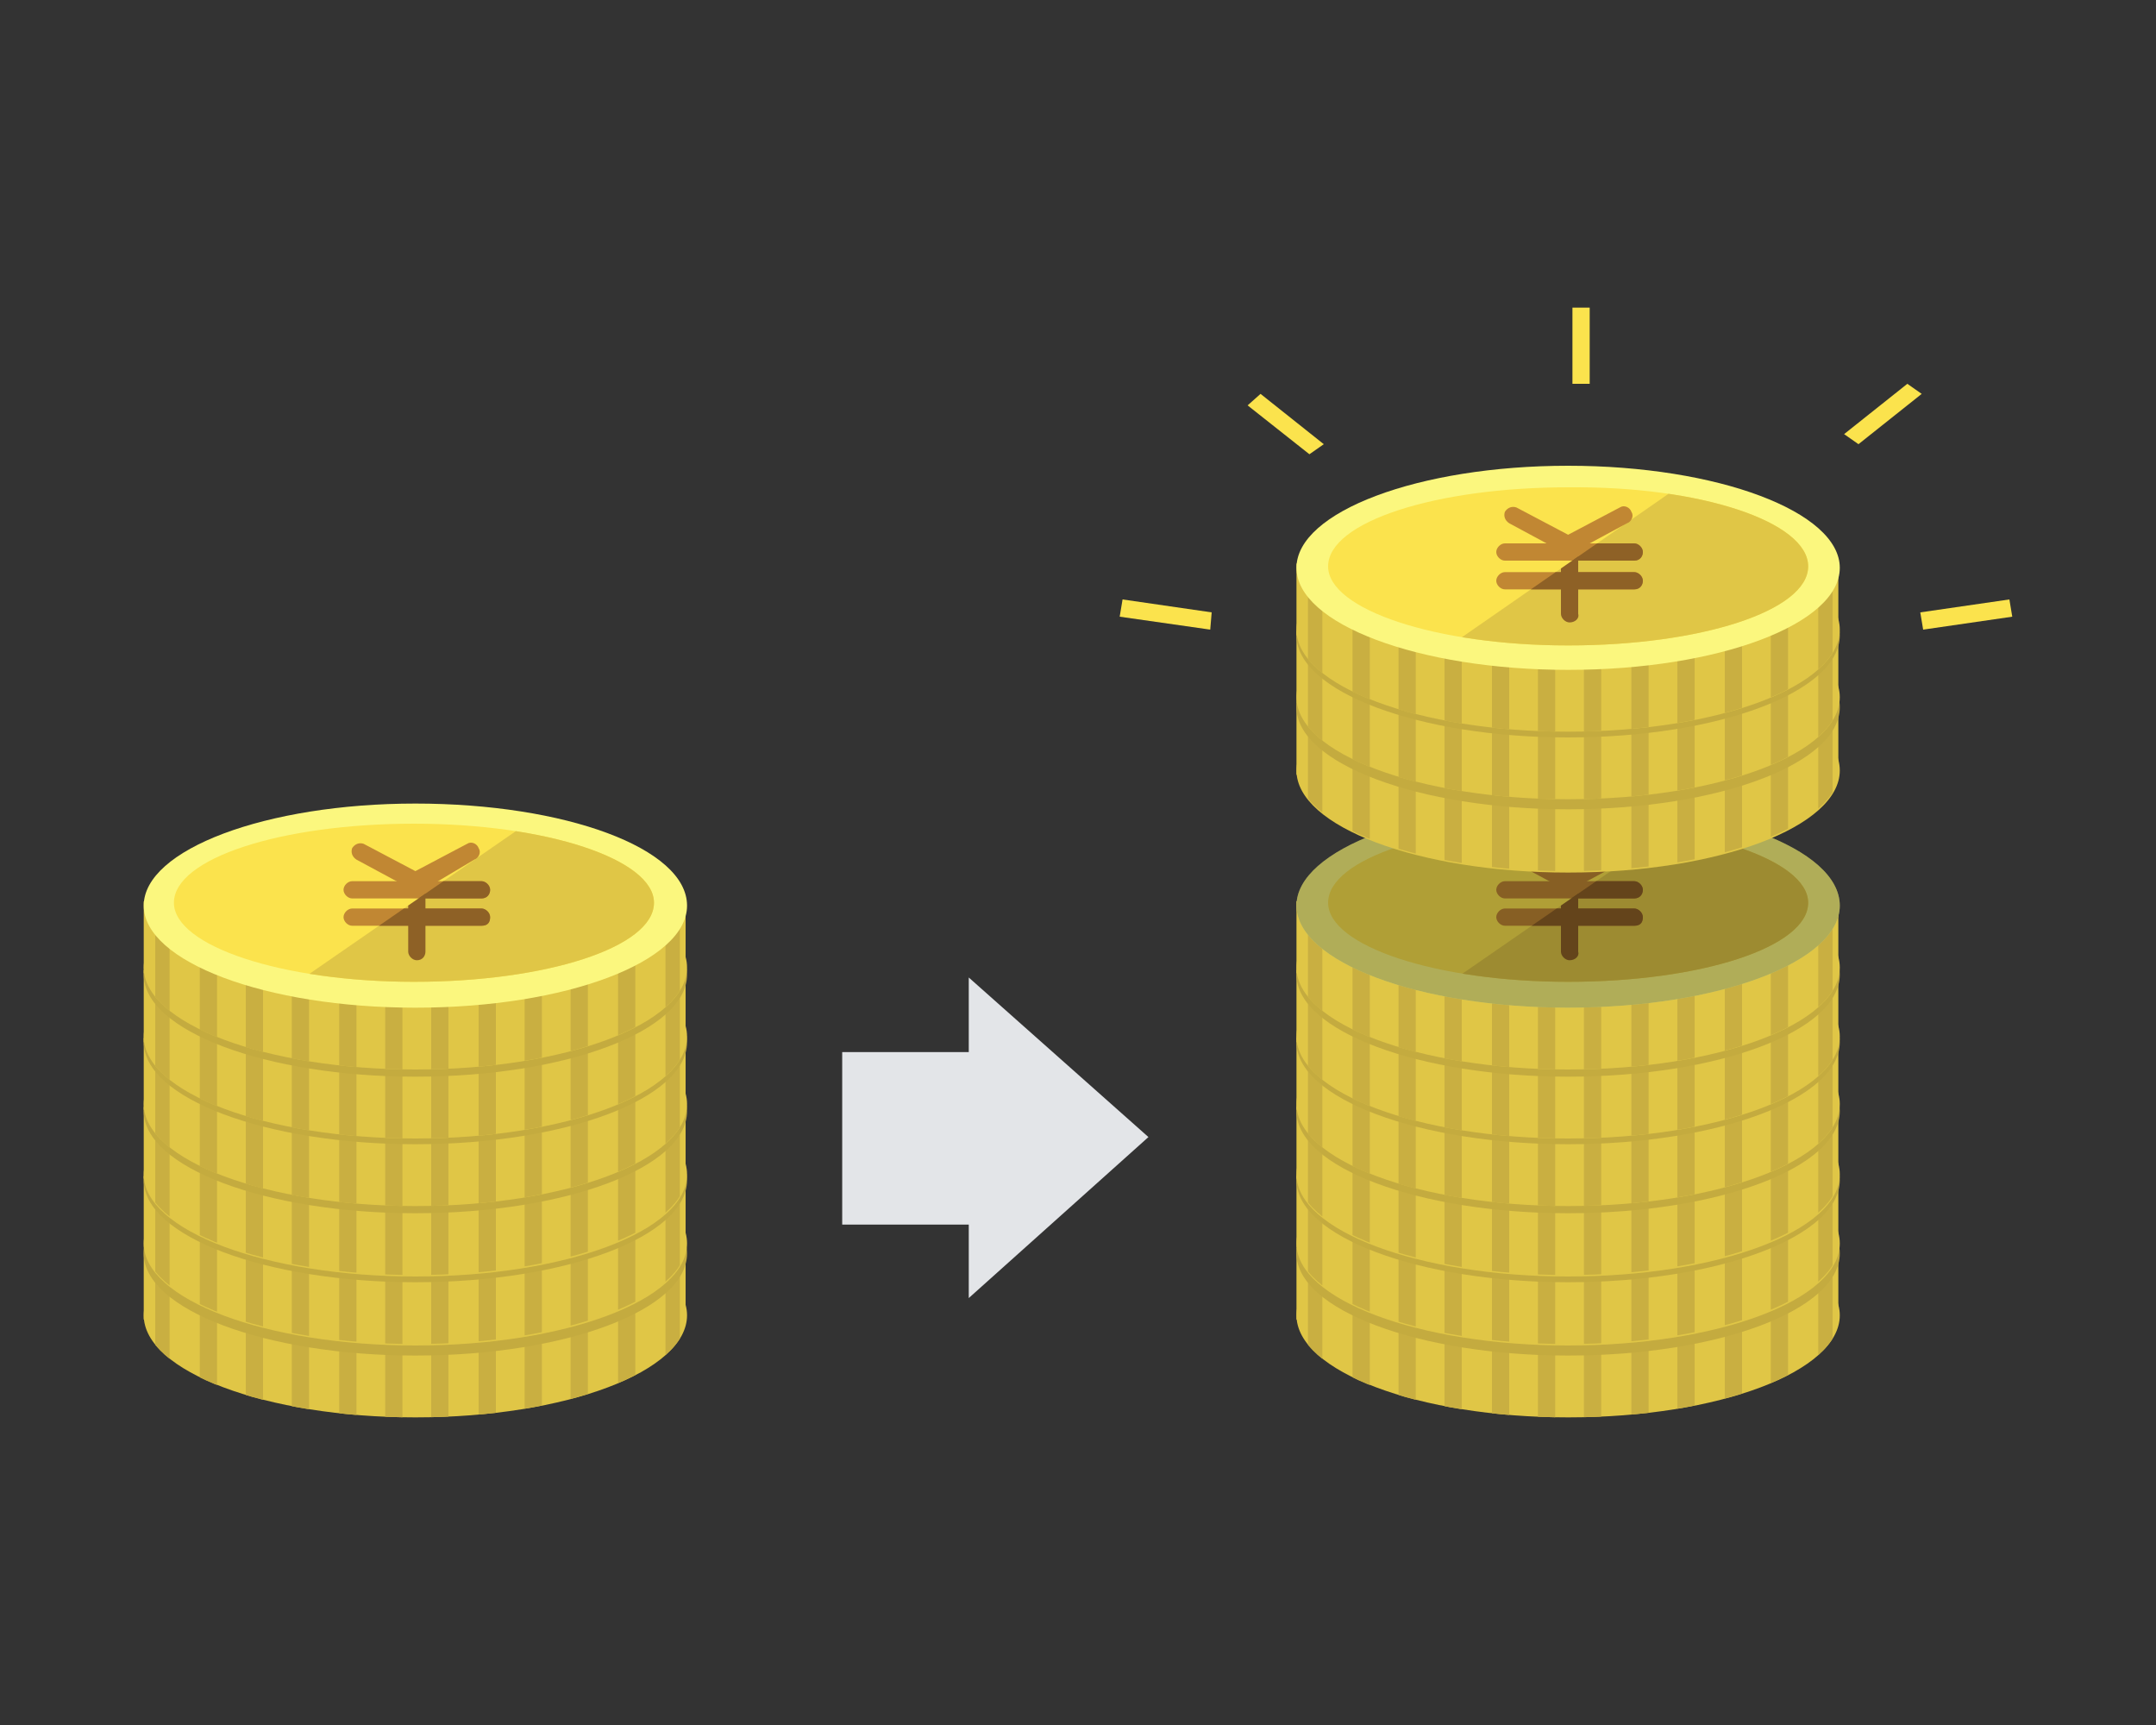 <?xml version="1.0" encoding="utf-8"?>
<!-- Generator: Adobe Illustrator 21.1.0, SVG Export Plug-In . SVG Version: 6.00 Build 0)  -->
<svg version="1.1" xmlns="http://www.w3.org/2000/svg" xmlns:xlink="http://www.w3.org/1999/xlink" x="0px" y="0px" width="150px"
	 height="120px" viewBox="0 0 150 120" style="enable-background:new 0 0 150 120;" xml:space="preserve">
<rect x="0" y="0" width="150" height="120" fill="#333333" stroke="none"/>
<style type="text/css">
	.st0{fill:#E3E5E8;}
	.st1{fill:#DADADA;}
	.st2{fill:#F4F4F4;}
	.st3{opacity:0.2;}
	.st4{clip-path:url(#SVGID_2_);}
	.st5{fill:#CACBCC;}
	.st6{fill:#7C8FA2;}
	.st7{clip-path:url(#SVGID_4_);}
	.st8{fill:#FFFFFF;}
	.st9{fill:#F85051;}
	.st10{fill:#BFBFBF;}
	.st11{fill:#FFF2D9;}
	.st12{fill:#DDF0F2;}
	.st13{fill:none;stroke:#FFFFFF;stroke-miterlimit:10;}
	.st14{fill:none;stroke:#BFBFBF;stroke-linecap:square;stroke-linejoin:round;stroke-miterlimit:10;}
	.st15{fill:none;stroke:#BFBFBF;stroke-linecap:round;stroke-linejoin:round;stroke-miterlimit:10;}
	.st16{fill:#E65D57;}
	.st17{fill:#FBF68F;}
	.st18{fill:none;}
	.st19{fill:#E0D982;}
	.st20{fill:#FBE34D;}
	.st21{fill:#E0C646;}
	.st22{fill:#C18733;}
	.st23{fill:#8E6126;}
	.st24{clip-path:url(#SVGID_6_);fill:#8E6126;}
	.st25{fill:#FBDEA8;}
	.st26{fill:#E5C99C;}
	.st27{fill:#F5F5F5;}
	.st28{fill:#EDEDED;}
	.st29{clip-path:url(#SVGID_8_);fill:#C9AF41;}
	.st30{fill:#FBF77E;}
	.st31{clip-path:url(#SVGID_10_);fill:#E0C646;}
	.st32{clip-path:url(#SVGID_12_);fill:#8E6126;}
	.st33{clip-path:url(#SVGID_14_);fill:#C9AF41;}
	.st34{fill:#C4AB3F;}
	.st35{clip-path:url(#SVGID_16_);fill:#C9AF41;}
	.st36{clip-path:url(#SVGID_18_);fill:#C9AF41;}
	.st37{clip-path:url(#SVGID_20_);fill:#C9AF41;}
	.st38{clip-path:url(#SVGID_22_);fill:#C9AF41;}
	.st39{clip-path:url(#SVGID_24_);fill:#E0C646;}
	.st40{clip-path:url(#SVGID_26_);fill:#8E6126;}
	.st41{clip-path:url(#SVGID_28_);fill:#C9AF41;}
	.st42{clip-path:url(#SVGID_30_);fill:#C9AF41;}
	.st43{clip-path:url(#SVGID_32_);fill:#C9AF41;}
	.st44{clip-path:url(#SVGID_34_);fill:#C9AF41;}
	.st45{clip-path:url(#SVGID_36_);fill:#C9AF41;}
	.st46{clip-path:url(#SVGID_38_);fill:#E0C646;}
	.st47{clip-path:url(#SVGID_40_);fill:#8E6126;}
	.st48{clip-path:url(#SVGID_42_);fill:#C9AF41;}
	.st49{clip-path:url(#SVGID_44_);fill:#C9AF41;}
	.st50{clip-path:url(#SVGID_46_);fill:#C9AF41;}
	.st51{clip-path:url(#SVGID_48_);fill:#C9AF41;}
	.st52{clip-path:url(#SVGID_50_);fill:#C9AF41;}
	.st53{clip-path:url(#SVGID_52_);fill:#E0C646;}
	.st54{clip-path:url(#SVGID_54_);fill:#8E6126;}
	.st55{fill-rule:evenodd;clip-rule:evenodd;fill:#DDF0F2;}
	.st56{fill:#4C95C8;}
	.st57{fill:#333333;}
	.st58{clip-path:url(#SVGID_56_);fill:#C9AF41;}
	.st59{clip-path:url(#SVGID_58_);fill:#C9AF41;}
	.st60{clip-path:url(#SVGID_60_);fill:#C9AF41;}
	.st61{clip-path:url(#SVGID_62_);fill:#C9AF41;}
	.st62{clip-path:url(#SVGID_64_);fill:#C9AF41;}
	.st63{clip-path:url(#SVGID_66_);fill:#C9AF41;}
	.st64{clip-path:url(#SVGID_68_);fill:#E0C646;}
	.st65{clip-path:url(#SVGID_70_);fill:#8E6126;}
	.st66{opacity:0.3;}
	.st67{clip-path:url(#SVGID_72_);fill:#C9AF41;}
	.st68{clip-path:url(#SVGID_74_);fill:#C9AF41;}
	.st69{clip-path:url(#SVGID_76_);fill:#C9AF41;}
	.st70{clip-path:url(#SVGID_78_);fill:#C9AF41;}
	.st71{clip-path:url(#SVGID_80_);fill:#C9AF41;}
	.st72{clip-path:url(#SVGID_82_);fill:#C9AF41;}
	.st73{clip-path:url(#SVGID_84_);fill:#E0C646;}
	.st74{clip-path:url(#SVGID_86_);fill:#8E6126;}
	.st75{clip-path:url(#SVGID_88_);fill:#C9AF41;}
	.st76{clip-path:url(#SVGID_90_);fill:#C9AF41;}
	.st77{clip-path:url(#SVGID_92_);fill:#C9AF41;}
	.st78{clip-path:url(#SVGID_94_);fill:#E0C646;}
	.st79{clip-path:url(#SVGID_96_);fill:#8E6126;}
	.st80{fill-rule:evenodd;clip-rule:evenodd;fill:#E3E5E8;}
	.st81{fill-rule:evenodd;clip-rule:evenodd;fill:#B3E8F4;}
	.st82{fill-rule:evenodd;clip-rule:evenodd;fill:#E8F2F9;}
	.st83{fill:#B3E8F4;}
	.st84{fill-rule:evenodd;clip-rule:evenodd;fill:#4AAECC;}
	.st85{fill-rule:evenodd;clip-rule:evenodd;fill:#3286A0;}
	.st86{fill:#F7ED37;}
	.st87{fill:#EADC32;}
	.st88{fill:#A5A5A5;}
	.st89{fill:#F48C8C;}
	.st90{fill:#DBDBDB;}
	.st91{fill:#DDDDDD;}
	.st92{fill:#B1D2DD;}
	.st93{fill-rule:evenodd;clip-rule:evenodd;fill:#B1D2DD;}
	.st94{fill:#70B8C4;}
	.st95{fill:#AFDCDD;}
	.st96{fill:#3286A0;}
	.st97{fill:#287284;}
	.st98{fill:#C9CACA;}
	.st99{fill-rule:evenodd;clip-rule:evenodd;fill:#C9CACA;}
	.st100{fill-rule:evenodd;clip-rule:evenodd;fill:#EFAA30;}
	.st101{fill-rule:evenodd;clip-rule:evenodd;fill:#FFFFFF;}
	.st102{fill:#F2F8F9;}
	.st103{fill:#4A5556;}
	.st104{fill:#393F3F;}
	.st105{fill:#C8E3FC;}
	.st106{fill:#468CB2;}
	.st107{fill:#F2DE51;}
	.st108{opacity:0.5;fill:#BC9C1D;}
	.st109{fill:#000009;}
	.st110{fill:#666666;}
	.st111{fill:#888888;}
	.st112{fill:#ADADAD;}
	.st113{fill:#E5E5E5;}
	.st114{fill:#EEEEEE;}
	.st115{fill:#0058A0;}
	.st116{fill:#2D96CD;}
	.st117{fill:#C2E4FE;}
	.st118{fill:#D2E2F0;}
	.st119{fill:#EBF4FE;}
	.st120{fill:#E3E5E9;}
	.st121{fill:#F1F2F4;}
	.st122{fill:#7890A4;}
	.st123{fill:#F7AF4A;}
	.st124{fill:#FCF87F;}
	.st125{fill:#78BF69;}
	.st126{fill:#81D2A6;}
	.st127{fill:#FFE402;}
	.st128{fill:#B6D957;}
	.st129{fill:#F7FEEA;}
	.st130{fill:#FBF8E7;}
	.st131{fill:#FF1918;}
	.st132{fill:#FEBBBB;}
	.st133{fill:#FEEEEE;}
	.st134{fill:#ECF8E5;}
	.st135{fill:#DFEBD8;}
	.st136{fill:#EFE3CC;}
	.st137{fill:#E6DAC3;}
	.st138{fill-rule:evenodd;clip-rule:evenodd;fill:#B8BFC1;}
	.st139{fill-rule:evenodd;clip-rule:evenodd;fill:#E2E2DE;}
	.st140{fill-rule:evenodd;clip-rule:evenodd;fill:#EAEAE5;}
	.st141{opacity:0.5;fill-rule:evenodd;clip-rule:evenodd;fill:#E2E2DE;}
	.st142{fill-rule:evenodd;clip-rule:evenodd;fill:#F4F4ED;}
	.st143{fill-rule:evenodd;clip-rule:evenodd;fill:#ED7962;}
	.st144{fill:#878787;}
	.st145{fill:#707070;}
	.st146{fill-rule:evenodd;clip-rule:evenodd;fill:#F2F2F2;}
	.st147{fill-rule:evenodd;clip-rule:evenodd;fill:#C0D7D8;}
	.st148{fill-rule:evenodd;clip-rule:evenodd;fill:#70B8C4;}
	
		.st149{fill-rule:evenodd;clip-rule:evenodd;fill:none;stroke:#0058A0;stroke-width:10.8;stroke-linecap:square;stroke-miterlimit:10;}
	.st150{fill-rule:evenodd;clip-rule:evenodd;fill:#0058A0;}
	.st151{fill:#E65C57;}
	.st152{fill:#AA752E;}
	.st153{fill:#F26A46;}
	.st154{fill:none;stroke:#FFFFFF;stroke-width:3;stroke-linecap:round;stroke-linejoin:round;stroke-miterlimit:10;}
	.st155{fill:#B9C3C9;}
	.st156{clip-path:url(#SVGID_98_);fill:#E0C646;}
	.st157{clip-path:url(#SVGID_98_);fill:#8E6126;}
	.st158{clip-path:url(#SVGID_102_);fill:#E0C646;}
	.st159{clip-path:url(#SVGID_102_);fill:#8E6126;}
	.st160{clip-path:url(#SVGID_106_);fill:#E0C646;}
	.st161{clip-path:url(#SVGID_106_);fill:#8E6126;}
	.st162{clip-path:url(#SVGID_110_);fill:#E0C646;}
	.st163{clip-path:url(#SVGID_110_);fill:#8E6126;}
	.st164{clip-path:url(#SVGID_114_);fill:#E0C646;}
	.st165{clip-path:url(#SVGID_114_);fill:#8E6126;}
	.st166{fill:#EADEBF;}
	.st167{fill:#4EA97D;}
	.st168{fill:#E3D7B6;}
	.st169{fill:#4D937A;}
	.st170{fill:#4CA27A;}
	.st171{fill:#DCDDDD;}
	.st172{clip-path:url(#SVGID_118_);fill:url(#SVGID_119_);}
	.st173{fill:#CC3A3A;}
	.st174{fill:#2856A0;}
	.st175{fill:none;stroke:#E4F2F2;stroke-width:1.4;stroke-linecap:square;stroke-miterlimit:10;}
	.st176{fill:none;stroke:#E65D57;stroke-width:2;stroke-linecap:round;stroke-linejoin:round;stroke-miterlimit:10;}
	.st177{fill:none;stroke:#FFFFFF;stroke-width:2;stroke-miterlimit:10;}
	.st178{fill:#FFE0C7;}
	.st179{fill-rule:evenodd;clip-rule:evenodd;fill:#F26A46;}
	.st180{fill:#FBE34C;}
	.st181{clip-path:url(#SVGID_123_);fill:#F2D64C;}
	.st182{fill:none;stroke:#4AAECC;stroke-width:2;stroke-linecap:round;stroke-linejoin:round;stroke-miterlimit:10;}
	.st183{fill:none;stroke:#E5E5E5;stroke-width:2;stroke-linecap:round;stroke-linejoin:round;stroke-miterlimit:10;}
	.st184{fill:#EA6A54;}
	.st185{fill:#ED7962;}
	.st186{clip-path:url(#SVGID_127_);fill:#8E6126;}
	.st187{fill-rule:evenodd;clip-rule:evenodd;fill:#EEEEEE;}
	.st188{fill:#0058A1;}
	.st189{clip-path:url(#SVGID_129_);fill:url(#SVGID_130_);}
	.st190{fill:#B8BFC1;}
	.st191{clip-path:url(#SVGID_132_);}
	.st192{fill:none;stroke:#FFFFFF;stroke-width:1.5;stroke-miterlimit:10;}
	.st193{fill:none;stroke:#FFFFFF;stroke-width:1.5;stroke-miterlimit:10;stroke-dasharray:4.984,2.991;}
	.st194{fill:none;stroke:#FFFFFF;stroke-width:1.5;stroke-miterlimit:10;stroke-dasharray:4.898,2.939;}
	.st195{fill:#FFAA03;}
	.st196{display:none;clip-path:url(#SVGID_134_);}
	.st197{display:inline;}
	.st198{clip-path:url(#SVGID_137_);fill:url(#SVGID_138_);}
	.st199{display:inline;fill:#FFFFFF;}
	.st200{fill:#F0EBD8;}
	.st201{fill:#D65F54;}
	.st202{fill:#B49E85;}
	.st203{fill:#C3CCD2;}
	.st204{fill:#746858;}
	.st205{fill-rule:evenodd;clip-rule:evenodd;fill:#ADADAD;}
	.st206{fill-rule:evenodd;clip-rule:evenodd;fill:#7890A4;}
	.st207{fill-rule:evenodd;clip-rule:evenodd;fill:#F5F5F5;}
	.st208{fill-rule:evenodd;clip-rule:evenodd;fill:#E65D57;}
	.st209{fill-rule:evenodd;clip-rule:evenodd;fill:#DADADA;}
	.st210{clip-path:url(#SVGID_140_);fill:#8E6126;}
	.st211{clip-path:url(#SVGID_142_);fill:#8E6126;}
	.st212{clip-path:url(#SVGID_144_);fill:#C9AF41;}
	.st213{clip-path:url(#SVGID_146_);fill:#C9AF41;}
	.st214{clip-path:url(#SVGID_148_);fill:#C9AF41;}
	.st215{clip-path:url(#SVGID_150_);fill:#C9AF41;}
	.st216{clip-path:url(#SVGID_152_);fill:#C9AF41;}
	.st217{clip-path:url(#SVGID_154_);fill:#E0C646;}
	.st218{clip-path:url(#SVGID_156_);fill:#8E6126;}
	.st219{clip-path:url(#SVGID_158_);fill:#C9AF41;}
	.st220{clip-path:url(#SVGID_160_);fill:#C9AF41;}
	.st221{clip-path:url(#SVGID_162_);fill:#C9AF41;}
	.st222{clip-path:url(#SVGID_164_);fill:#C9AF41;}
	.st223{clip-path:url(#SVGID_166_);fill:#C9AF41;}
	.st224{clip-path:url(#SVGID_168_);fill:#E0C646;}
	.st225{clip-path:url(#SVGID_170_);fill:#8E6126;}
	.st226{clip-path:url(#SVGID_172_);fill:#C9AF41;}
	.st227{clip-path:url(#SVGID_174_);fill:#C9AF41;}
	.st228{clip-path:url(#SVGID_176_);fill:#C9AF41;}
	.st229{clip-path:url(#SVGID_178_);fill:#C9AF41;}
	.st230{clip-path:url(#SVGID_180_);fill:#C9AF41;}
	.st231{clip-path:url(#SVGID_182_);fill:#E0C646;}
	.st232{clip-path:url(#SVGID_184_);fill:#8E6126;}
	.st233{fill-rule:evenodd;clip-rule:evenodd;fill:none;}
</style>
<g id="txt">
</g>
<g id="design">
	<g>
		<g>
			<path class="st21" d="M128,91.5c0,3.9-8.4,7.1-18.9,7.1c-10.4,0-18.9-3.2-18.9-7.1c0-3.9,8.5-7.1,18.9-7.1
				C119.5,84.4,128,87.6,128,91.5"/>
			<rect x="90.2" y="86.8" class="st21" width="37.7" height="5"/>
			<g>
				<defs>
					<path id="SVGID_55_" d="M90.2,80.7v10.5h0c0,0.1,0,0.2,0,0.3c0,3.9,8.4,7.1,18.9,7.1c10.4,0,18.9-3.2,18.9-7.1
						c0-0.1,0-0.2,0-0.3h0V80.7H90.2z"/>
				</defs>
				<clipPath id="SVGID_2_">
					<use xlink:href="#SVGID_55_"  style="overflow:visible;"/>
				</clipPath>
				<rect x="110.2" y="88.7" style="clip-path:url(#SVGID_2_);fill:#C9AF41;" width="1.2" height="11.8"/>
				<rect x="113.5" y="88.7" style="clip-path:url(#SVGID_2_);fill:#C9AF41;" width="1.2" height="11.8"/>
				<rect x="116.7" y="88.7" style="clip-path:url(#SVGID_2_);fill:#C9AF41;" width="1.2" height="11.8"/>
				<rect x="120" y="88.7" style="clip-path:url(#SVGID_2_);fill:#C9AF41;" width="1.2" height="11.8"/>
				<rect x="123.2" y="88.7" style="clip-path:url(#SVGID_2_);fill:#C9AF41;" width="1.2" height="11.8"/>
				<rect x="126.5" y="88.7" style="clip-path:url(#SVGID_2_);fill:#C9AF41;" width="1" height="11.8"/>
				<rect x="91" y="88.7" style="clip-path:url(#SVGID_2_);fill:#C9AF41;" width="1" height="11.8"/>
				<rect x="94.1" y="88.7" style="clip-path:url(#SVGID_2_);fill:#C9AF41;" width="1.2" height="11.8"/>
				<rect x="97.3" y="88.7" style="clip-path:url(#SVGID_2_);fill:#C9AF41;" width="1.2" height="11.8"/>
				<rect x="100.5" y="88.7" style="clip-path:url(#SVGID_2_);fill:#C9AF41;" width="1.2" height="11.8"/>
				<rect x="103.8" y="88.7" style="clip-path:url(#SVGID_2_);fill:#C9AF41;" width="1.2" height="11.8"/>
				<rect x="107" y="88.7" style="clip-path:url(#SVGID_2_);fill:#C9AF41;" width="1.2" height="11.8"/>
			</g>
			<path class="st34" d="M128,87.2c0,3.9-8.4,7.1-18.9,7.1c-10.4,0-18.9-3.2-18.9-7.1c0-3.9,8.5-7.1,18.9-7.1
				C119.5,80,128,83.2,128,87.2"/>
		</g>
		<g>
			<path class="st21" d="M128,86.5c0,3.9-8.4,7.1-18.9,7.1c-10.4,0-18.9-3.2-18.9-7.1c0-3.9,8.5-7.1,18.9-7.1
				C119.5,79.4,128,82.5,128,86.5"/>
			<rect x="90.2" y="81.8" class="st21" width="37.7" height="5"/>
			<g>
				<defs>
					<path id="SVGID_57_" d="M90.2,75.6v10.5h0c0,0.1,0,0.2,0,0.3c0,3.9,8.4,7.1,18.9,7.1c10.4,0,18.9-3.2,18.9-7.1
						c0-0.1,0-0.2,0-0.3h0V75.6H90.2z"/>
				</defs>
				<clipPath id="SVGID_4_">
					<use xlink:href="#SVGID_57_"  style="overflow:visible;"/>
				</clipPath>
				<rect x="110.2" y="83.7" style="clip-path:url(#SVGID_4_);fill:#C9AF41;" width="1.2" height="11.8"/>
				<rect x="113.5" y="83.7" style="clip-path:url(#SVGID_4_);fill:#C9AF41;" width="1.2" height="11.8"/>
				<rect x="116.7" y="83.7" style="clip-path:url(#SVGID_4_);fill:#C9AF41;" width="1.2" height="11.8"/>
				<rect x="120" y="83.7" style="clip-path:url(#SVGID_4_);fill:#C9AF41;" width="1.2" height="11.8"/>
				<rect x="123.2" y="83.7" style="clip-path:url(#SVGID_4_);fill:#C9AF41;" width="1.2" height="11.8"/>
				<rect x="126.5" y="83.7" style="clip-path:url(#SVGID_4_);fill:#C9AF41;" width="1" height="11.8"/>
				<rect x="91" y="83.7" style="clip-path:url(#SVGID_4_);fill:#C9AF41;" width="1" height="11.8"/>
				<rect x="94.1" y="83.7" style="clip-path:url(#SVGID_4_);fill:#C9AF41;" width="1.2" height="11.8"/>
				<rect x="97.3" y="83.7" style="clip-path:url(#SVGID_4_);fill:#C9AF41;" width="1.2" height="11.8"/>
				<rect x="100.5" y="83.7" style="clip-path:url(#SVGID_4_);fill:#C9AF41;" width="1.2" height="11.8"/>
				<rect x="103.8" y="83.7" style="clip-path:url(#SVGID_4_);fill:#C9AF41;" width="1.2" height="11.8"/>
				<rect x="107" y="83.7" style="clip-path:url(#SVGID_4_);fill:#C9AF41;" width="1.2" height="11.8"/>
			</g>
			<path class="st34" d="M128,82.1c0,3.9-8.4,7.1-18.9,7.1c-10.4,0-18.9-3.2-18.9-7.1c0-3.9,8.5-7.1,18.9-7.1
				C119.5,75,128,78.2,128,82.1"/>
		</g>
		<g>
			<path class="st21" d="M128,81.7c0,3.9-8.4,7.1-18.9,7.1c-10.4,0-18.9-3.2-18.9-7.1s8.5-7.1,18.9-7.1
				C119.5,74.5,128,77.7,128,81.7"/>
			<rect x="90.2" y="77" class="st21" width="37.7" height="5"/>
			<g>
				<defs>
					<path id="SVGID_59_" d="M90.2,70.8v10.5h0c0,0.1,0,0.2,0,0.3c0,3.9,8.4,7.1,18.9,7.1c10.4,0,18.9-3.2,18.9-7.1
						c0-0.1,0-0.2,0-0.3h0V70.8H90.2z"/>
				</defs>
				<clipPath id="SVGID_6_">
					<use xlink:href="#SVGID_59_"  style="overflow:visible;"/>
				</clipPath>
				<rect x="110.2" y="78.9" style="clip-path:url(#SVGID_6_);fill:#C9AF41;" width="1.2" height="11.8"/>
				<rect x="113.5" y="78.9" style="clip-path:url(#SVGID_6_);fill:#C9AF41;" width="1.2" height="11.8"/>
				<rect x="116.7" y="78.9" style="clip-path:url(#SVGID_6_);fill:#C9AF41;" width="1.2" height="11.8"/>
				<rect x="120" y="78.9" style="clip-path:url(#SVGID_6_);fill:#C9AF41;" width="1.2" height="11.8"/>
				<rect x="123.2" y="78.9" style="clip-path:url(#SVGID_6_);fill:#C9AF41;" width="1.2" height="11.8"/>
				<rect x="126.5" y="78.9" style="clip-path:url(#SVGID_6_);fill:#C9AF41;" width="1" height="11.8"/>
				<rect x="91" y="78.9" style="clip-path:url(#SVGID_6_);fill:#C9AF41;" width="1" height="11.8"/>
				<rect x="94.1" y="78.9" style="clip-path:url(#SVGID_6_);fill:#C9AF41;" width="1.2" height="11.8"/>
				<rect x="97.3" y="78.9" style="clip-path:url(#SVGID_6_);fill:#C9AF41;" width="1.2" height="11.8"/>
				<rect x="100.5" y="78.9" style="clip-path:url(#SVGID_6_);fill:#C9AF41;" width="1.2" height="11.8"/>
				<rect x="103.8" y="78.9" style="clip-path:url(#SVGID_6_);fill:#C9AF41;" width="1.2" height="11.8"/>
				<rect x="107" y="78.9" style="clip-path:url(#SVGID_6_);fill:#C9AF41;" width="1.2" height="11.8"/>
			</g>
			<path class="st34" d="M128,77.3c0,3.9-8.4,7.1-18.9,7.1c-10.4,0-18.9-3.2-18.9-7.1c0-3.9,8.5-7.1,18.9-7.1
				C119.5,70.2,128,73.4,128,77.3"/>
		</g>
		<g>
			<path class="st21" d="M128,76.8c0,3.9-8.4,7.1-18.9,7.1c-10.4,0-18.9-3.2-18.9-7.1c0-3.9,8.5-7.1,18.9-7.1
				C119.5,69.7,128,72.9,128,76.8"/>
			<rect x="90.2" y="72.2" class="st21" width="37.7" height="5"/>
			<g>
				<defs>
					<path id="SVGID_61_" d="M90.2,66v10.5h0c0,0.1,0,0.2,0,0.3c0,3.9,8.4,7.1,18.9,7.1c10.4,0,18.9-3.2,18.9-7.1c0-0.1,0-0.2,0-0.3
						h0V66H90.2z"/>
				</defs>
				<clipPath id="SVGID_8_">
					<use xlink:href="#SVGID_61_"  style="overflow:visible;"/>
				</clipPath>
				<rect x="110.2" y="74" class="st29" width="1.2" height="11.8"/>
				<rect x="113.5" y="74" class="st29" width="1.2" height="11.8"/>
				<rect x="116.7" y="74" class="st29" width="1.2" height="11.8"/>
				<rect x="120" y="74" class="st29" width="1.2" height="11.8"/>
				<rect x="123.2" y="74" class="st29" width="1.2" height="11.8"/>
				<rect x="126.5" y="74" class="st29" width="1" height="11.8"/>
				<rect x="91" y="74" class="st29" width="1" height="11.8"/>
				<rect x="94.1" y="74" class="st29" width="1.2" height="11.8"/>
				<rect x="97.3" y="74" class="st29" width="1.2" height="11.8"/>
				<rect x="100.5" y="74" class="st29" width="1.2" height="11.8"/>
				<rect x="103.8" y="74" class="st29" width="1.2" height="11.8"/>
				<rect x="107" y="74" class="st29" width="1.2" height="11.8"/>
			</g>
			<path class="st34" d="M128,72.5c0,3.9-8.4,7.1-18.9,7.1c-10.4,0-18.9-3.2-18.9-7.1c0-3.9,8.5-7.1,18.9-7.1
				C119.5,65.4,128,68.5,128,72.5"/>
		</g>
		<g>
			<path class="st21" d="M128,72.1c0,3.9-8.4,7.1-18.9,7.1c-10.4,0-18.9-3.2-18.9-7.1c0-3.9,8.5-7.1,18.9-7.1
				C119.5,65,128,68.2,128,72.1"/>
			<rect x="90.2" y="67.5" class="st21" width="37.7" height="5"/>
			<g>
				<defs>
					<path id="SVGID_63_" d="M90.2,61.3v10.5h0c0,0.1,0,0.2,0,0.3c0,3.9,8.4,7.1,18.9,7.1c10.4,0,18.9-3.2,18.9-7.1
						c0-0.1,0-0.2,0-0.3h0V61.3H90.2z"/>
				</defs>
				<clipPath id="SVGID_10_">
					<use xlink:href="#SVGID_63_"  style="overflow:visible;"/>
				</clipPath>
				<rect x="110.2" y="69.3" style="clip-path:url(#SVGID_10_);fill:#C9AF41;" width="1.2" height="11.8"/>
				<rect x="113.5" y="69.3" style="clip-path:url(#SVGID_10_);fill:#C9AF41;" width="1.2" height="11.8"/>
				<rect x="116.7" y="69.3" style="clip-path:url(#SVGID_10_);fill:#C9AF41;" width="1.2" height="11.8"/>
				<rect x="120" y="69.3" style="clip-path:url(#SVGID_10_);fill:#C9AF41;" width="1.2" height="11.8"/>
				<rect x="123.2" y="69.3" style="clip-path:url(#SVGID_10_);fill:#C9AF41;" width="1.2" height="11.8"/>
				<rect x="126.5" y="69.3" style="clip-path:url(#SVGID_10_);fill:#C9AF41;" width="1" height="11.8"/>
				<rect x="91" y="69.3" style="clip-path:url(#SVGID_10_);fill:#C9AF41;" width="1" height="11.8"/>
				<rect x="94.1" y="69.3" style="clip-path:url(#SVGID_10_);fill:#C9AF41;" width="1.2" height="11.8"/>
				<rect x="97.3" y="69.3" style="clip-path:url(#SVGID_10_);fill:#C9AF41;" width="1.2" height="11.8"/>
				<rect x="100.5" y="69.3" style="clip-path:url(#SVGID_10_);fill:#C9AF41;" width="1.2" height="11.8"/>
				<rect x="103.8" y="69.3" style="clip-path:url(#SVGID_10_);fill:#C9AF41;" width="1.2" height="11.8"/>
				<rect x="107" y="69.3" style="clip-path:url(#SVGID_10_);fill:#C9AF41;" width="1.2" height="11.8"/>
			</g>
			<path class="st34" d="M128,67.8c0,3.9-8.4,7.1-18.9,7.1c-10.4,0-18.9-3.2-18.9-7.1s8.5-7.1,18.9-7.1
				C119.5,60.6,128,63.8,128,67.8"/>
		</g>
		<g>
			<rect x="90.2" y="62.7" class="st21" width="37.7" height="5"/>
			<path class="st22" d="M109.2,66.8c-0.3,0-0.6-0.3-0.6-0.6v-4.7c0-0.3,0.3-0.6,0.6-0.6c0.3,0,0.6,0.3,0.6,0.6v4.7
				C109.9,66.5,109.6,66.8,109.2,66.8"/>
			<path class="st21" d="M128,67.3c0,3.9-8.4,7.1-18.9,7.1c-10.4,0-18.9-3.2-18.9-7.1s8.5-7.1,18.9-7.1
				C119.5,60.2,128,63.4,128,67.3"/>
			<g>
				<defs>
					<path id="SVGID_65_" d="M90.2,56.5V67h0c0,0.1,0,0.2,0,0.3c0,3.9,8.4,7.1,18.9,7.1c10.4,0,18.9-3.2,18.9-7.1c0-0.1,0-0.2,0-0.3
						h0V56.5H90.2z"/>
				</defs>
				<clipPath id="SVGID_12_">
					<use xlink:href="#SVGID_65_"  style="overflow:visible;"/>
				</clipPath>
				<rect x="110.2" y="64.5" style="clip-path:url(#SVGID_12_);fill:#C9AF41;" width="1.2" height="11.8"/>
				<rect x="113.5" y="64.5" style="clip-path:url(#SVGID_12_);fill:#C9AF41;" width="1.2" height="11.8"/>
				<rect x="116.7" y="64.5" style="clip-path:url(#SVGID_12_);fill:#C9AF41;" width="1.2" height="11.8"/>
				<rect x="120" y="64.5" style="clip-path:url(#SVGID_12_);fill:#C9AF41;" width="1.2" height="11.8"/>
				<rect x="123.2" y="64.5" style="clip-path:url(#SVGID_12_);fill:#C9AF41;" width="1.2" height="11.8"/>
				<rect x="126.5" y="64.5" style="clip-path:url(#SVGID_12_);fill:#C9AF41;" width="1" height="11.8"/>
				<rect x="91" y="64.5" style="clip-path:url(#SVGID_12_);fill:#C9AF41;" width="1" height="11.8"/>
				<rect x="94.1" y="64.5" style="clip-path:url(#SVGID_12_);fill:#C9AF41;" width="1.2" height="11.8"/>
				<rect x="97.3" y="64.5" style="clip-path:url(#SVGID_12_);fill:#C9AF41;" width="1.2" height="11.8"/>
				<rect x="100.5" y="64.5" style="clip-path:url(#SVGID_12_);fill:#C9AF41;" width="1.2" height="11.8"/>
				<rect x="103.8" y="64.5" style="clip-path:url(#SVGID_12_);fill:#C9AF41;" width="1.2" height="11.8"/>
				<rect x="107" y="64.5" style="clip-path:url(#SVGID_12_);fill:#C9AF41;" width="1.2" height="11.8"/>
			</g>
			<path class="st30" d="M128,63c0,3.9-8.4,7.1-18.9,7.1c-10.4,0-18.9-3.2-18.9-7.1c0-3.9,8.5-7.1,18.9-7.1
				C119.5,55.9,128,59,128,63"/>
			<path class="st20" d="M125.8,62.8c0,3.1-7.5,5.5-16.7,5.5c-9.2,0-16.7-2.5-16.7-5.5c0-3.1,7.5-5.5,16.7-5.5
				C118.3,57.3,125.8,59.8,125.8,62.8"/>
			<g>
				<defs>
					<polygon id="SVGID_67_" points="92.1,74.4 126.1,74.4 126.1,50.9 					"/>
				</defs>
				<clipPath id="SVGID_14_">
					<use xlink:href="#SVGID_67_"  style="overflow:visible;"/>
				</clipPath>
				<path style="clip-path:url(#SVGID_14_);fill:#E0C646;" d="M125.8,62.8c0,3.1-7.5,5.5-16.7,5.5c-9.2,0-16.7-2.5-16.7-5.5
					c0-3.1,7.5-5.5,16.7-5.5C118.3,57.3,125.8,59.8,125.8,62.8"/>
			</g>
			<path class="st22" d="M109.2,62c-0.1,0-0.2,0-0.3-0.1l-3.9-2.1c-0.3-0.2-0.4-0.5-0.3-0.8c0.2-0.3,0.5-0.4,0.8-0.3l3.6,1.9
				l3.6-1.9c0.3-0.2,0.7,0,0.8,0.3c0.2,0.3,0,0.7-0.3,0.8l-3.9,2.1C109.4,62,109.3,62,109.2,62"/>
			<path class="st22" d="M113.7,62.5h-9c-0.3,0-0.6-0.3-0.6-0.6c0-0.3,0.3-0.6,0.6-0.6h9c0.3,0,0.6,0.3,0.6,0.6
				C114.3,62.2,114.1,62.5,113.7,62.5"/>
			<path class="st22" d="M113.7,64.4h-9c-0.3,0-0.6-0.3-0.6-0.6c0-0.3,0.3-0.6,0.6-0.6h9c0.3,0,0.6,0.3,0.6,0.6
				C114.3,64.2,114.1,64.4,113.7,64.4"/>
			<g>
				<defs>
					<polygon id="SVGID_69_" points="92.1,74.4 126.1,74.4 126.1,50.9 					"/>
				</defs>
				<clipPath id="SVGID_16_">
					<use xlink:href="#SVGID_69_"  style="overflow:visible;"/>
				</clipPath>
				<path style="clip-path:url(#SVGID_16_);fill:#8E6126;" d="M113.7,62.5h-9c-0.3,0-0.6-0.3-0.6-0.6c0-0.3,0.3-0.6,0.6-0.6h9
					c0.3,0,0.6,0.3,0.6,0.6C114.3,62.2,114.1,62.5,113.7,62.5"/>
				<path style="clip-path:url(#SVGID_16_);fill:#8E6126;" d="M113.7,64.4h-9c-0.3,0-0.6-0.3-0.6-0.6c0-0.3,0.3-0.6,0.6-0.6h9
					c0.3,0,0.6,0.3,0.6,0.6C114.3,64.2,114.1,64.4,113.7,64.4"/>
				<path style="clip-path:url(#SVGID_16_);fill:#8E6126;" d="M109.2,66.8c-0.3,0-0.6-0.3-0.6-0.6v-4.7c0-0.3,0.3-0.6,0.6-0.6
					c0.3,0,0.6,0.3,0.6,0.6v4.7C109.9,66.5,109.6,66.8,109.2,66.8"/>
			</g>
		</g>
		<path class="st66" d="M128,63c0,3.9-8.4,7.1-18.9,7.1c-10.4,0-18.9-3.2-18.9-7.1c0-3.9,8.5-7.1,18.9-7.1C119.5,55.9,128,59,128,63
			"/>
		<g>
			<g>
				<path class="st21" d="M47.8,91.5c0,3.9-8.4,7.1-18.9,7.1c-10.4,0-18.9-3.2-18.9-7.1c0-3.9,8.5-7.1,18.9-7.1
					C39.3,84.4,47.8,87.6,47.8,91.5"/>
				<rect x="10" y="86.8" class="st21" width="37.7" height="5"/>
				<g>
					<defs>
						<path id="SVGID_71_" d="M10,80.7v10.5h0c0,0.1,0,0.2,0,0.3c0,3.9,8.4,7.1,18.9,7.1c10.4,0,18.9-3.2,18.9-7.1
							c0-0.1,0-0.2,0-0.3h0V80.7H10z"/>
					</defs>
					<clipPath id="SVGID_18_">
						<use xlink:href="#SVGID_71_"  style="overflow:visible;"/>
					</clipPath>
					<rect x="30" y="88.7" class="st36" width="1.2" height="11.8"/>
					<rect x="33.3" y="88.7" class="st36" width="1.2" height="11.8"/>
					<rect x="36.5" y="88.7" class="st36" width="1.2" height="11.8"/>
					<rect x="39.7" y="88.7" class="st36" width="1.2" height="11.8"/>
					<rect x="43" y="88.7" class="st36" width="1.2" height="11.8"/>
					<rect x="46.3" y="88.7" class="st36" width="1" height="11.8"/>
					<rect x="10.8" y="88.7" class="st36" width="1" height="11.8"/>
					<rect x="13.9" y="88.7" class="st36" width="1.2" height="11.8"/>
					<rect x="17.1" y="88.7" class="st36" width="1.2" height="11.8"/>
					<rect x="20.3" y="88.7" class="st36" width="1.2" height="11.8"/>
					<rect x="23.6" y="88.7" class="st36" width="1.2" height="11.8"/>
					<rect x="26.8" y="88.7" class="st36" width="1.2" height="11.8"/>
				</g>
				<path class="st34" d="M47.8,87.2c0,3.9-8.4,7.1-18.9,7.1c-10.4,0-18.9-3.2-18.9-7.1c0-3.9,8.5-7.1,18.9-7.1
					C39.3,80,47.8,83.2,47.8,87.2"/>
			</g>
			<g>
				<path class="st21" d="M47.8,86.5c0,3.9-8.4,7.1-18.9,7.1c-10.4,0-18.9-3.2-18.9-7.1c0-3.9,8.5-7.1,18.9-7.1
					C39.3,79.4,47.8,82.5,47.8,86.5"/>
				<rect x="10" y="81.8" class="st21" width="37.7" height="5"/>
				<g>
					<defs>
						<path id="SVGID_73_" d="M10,75.6v10.5h0c0,0.1,0,0.2,0,0.3c0,3.9,8.4,7.1,18.9,7.1c10.4,0,18.9-3.2,18.9-7.1
							c0-0.1,0-0.2,0-0.3h0V75.6H10z"/>
					</defs>
					<clipPath id="SVGID_20_">
						<use xlink:href="#SVGID_73_"  style="overflow:visible;"/>
					</clipPath>
					<rect x="30" y="83.7" class="st37" width="1.2" height="11.8"/>
					<rect x="33.3" y="83.7" class="st37" width="1.2" height="11.8"/>
					<rect x="36.5" y="83.7" class="st37" width="1.2" height="11.8"/>
					<rect x="39.7" y="83.7" class="st37" width="1.2" height="11.8"/>
					<rect x="43" y="83.7" class="st37" width="1.2" height="11.8"/>
					<rect x="46.3" y="83.7" class="st37" width="1" height="11.8"/>
					<rect x="10.8" y="83.7" class="st37" width="1" height="11.8"/>
					<rect x="13.9" y="83.7" class="st37" width="1.2" height="11.8"/>
					<rect x="17.1" y="83.7" class="st37" width="1.2" height="11.8"/>
					<rect x="20.3" y="83.7" class="st37" width="1.2" height="11.8"/>
					<rect x="23.6" y="83.7" class="st37" width="1.2" height="11.8"/>
					<rect x="26.8" y="83.7" class="st37" width="1.2" height="11.8"/>
				</g>
				<path class="st34" d="M47.8,82.1c0,3.9-8.4,7.1-18.9,7.1c-10.4,0-18.9-3.2-18.9-7.1c0-3.9,8.5-7.1,18.9-7.1
					C39.3,75,47.8,78.2,47.8,82.1"/>
			</g>
			<g>
				<path class="st21" d="M47.8,81.7c0,3.9-8.4,7.1-18.9,7.1c-10.4,0-18.9-3.2-18.9-7.1s8.5-7.1,18.9-7.1
					C39.3,74.5,47.8,77.7,47.8,81.7"/>
				<rect x="10" y="77" class="st21" width="37.7" height="5"/>
				<g>
					<defs>
						<path id="SVGID_75_" d="M10,70.8v10.5h0c0,0.1,0,0.2,0,0.3c0,3.9,8.4,7.1,18.9,7.1c10.4,0,18.9-3.2,18.9-7.1
							c0-0.1,0-0.2,0-0.3h0V70.8H10z"/>
					</defs>
					<clipPath id="SVGID_22_">
						<use xlink:href="#SVGID_75_"  style="overflow:visible;"/>
					</clipPath>
					<rect x="30" y="78.9" class="st38" width="1.2" height="11.8"/>
					<rect x="33.3" y="78.9" class="st38" width="1.2" height="11.8"/>
					<rect x="36.5" y="78.9" class="st38" width="1.2" height="11.8"/>
					<rect x="39.7" y="78.9" class="st38" width="1.2" height="11.8"/>
					<rect x="43" y="78.9" class="st38" width="1.2" height="11.8"/>
					<rect x="46.3" y="78.9" class="st38" width="1" height="11.8"/>
					<rect x="10.8" y="78.9" class="st38" width="1" height="11.8"/>
					<rect x="13.9" y="78.9" class="st38" width="1.2" height="11.8"/>
					<rect x="17.1" y="78.9" class="st38" width="1.2" height="11.8"/>
					<rect x="20.3" y="78.9" class="st38" width="1.2" height="11.8"/>
					<rect x="23.6" y="78.9" class="st38" width="1.2" height="11.8"/>
					<rect x="26.8" y="78.9" class="st38" width="1.2" height="11.8"/>
				</g>
				<path class="st34" d="M47.8,77.3c0,3.9-8.4,7.1-18.9,7.1c-10.4,0-18.9-3.2-18.9-7.1c0-3.9,8.5-7.1,18.9-7.1
					C39.3,70.2,47.8,73.4,47.8,77.3"/>
			</g>
			<g>
				<path class="st21" d="M47.8,76.8c0,3.9-8.4,7.1-18.9,7.1c-10.4,0-18.9-3.2-18.9-7.1c0-3.9,8.5-7.1,18.9-7.1
					C39.3,69.7,47.8,72.9,47.8,76.8"/>
				<rect x="10" y="72.2" class="st21" width="37.7" height="5"/>
				<g>
					<defs>
						<path id="SVGID_77_" d="M10,66v10.5h0c0,0.1,0,0.2,0,0.3c0,3.9,8.4,7.1,18.9,7.1c10.4,0,18.9-3.2,18.9-7.1c0-0.1,0-0.2,0-0.3
							h0V66H10z"/>
					</defs>
					<clipPath id="SVGID_24_">
						<use xlink:href="#SVGID_77_"  style="overflow:visible;"/>
					</clipPath>
					<rect x="30" y="74" style="clip-path:url(#SVGID_24_);fill:#C9AF41;" width="1.2" height="11.8"/>
					<rect x="33.3" y="74" style="clip-path:url(#SVGID_24_);fill:#C9AF41;" width="1.2" height="11.8"/>
					<rect x="36.5" y="74" style="clip-path:url(#SVGID_24_);fill:#C9AF41;" width="1.2" height="11.8"/>
					<rect x="39.7" y="74" style="clip-path:url(#SVGID_24_);fill:#C9AF41;" width="1.2" height="11.8"/>
					<rect x="43" y="74" style="clip-path:url(#SVGID_24_);fill:#C9AF41;" width="1.2" height="11.8"/>
					<rect x="46.3" y="74" style="clip-path:url(#SVGID_24_);fill:#C9AF41;" width="1" height="11.8"/>
					<rect x="10.8" y="74" style="clip-path:url(#SVGID_24_);fill:#C9AF41;" width="1" height="11.8"/>
					<rect x="13.9" y="74" style="clip-path:url(#SVGID_24_);fill:#C9AF41;" width="1.2" height="11.8"/>
					<rect x="17.1" y="74" style="clip-path:url(#SVGID_24_);fill:#C9AF41;" width="1.2" height="11.8"/>
					<rect x="20.3" y="74" style="clip-path:url(#SVGID_24_);fill:#C9AF41;" width="1.2" height="11.8"/>
					<rect x="23.6" y="74" style="clip-path:url(#SVGID_24_);fill:#C9AF41;" width="1.2" height="11.8"/>
					<rect x="26.8" y="74" style="clip-path:url(#SVGID_24_);fill:#C9AF41;" width="1.2" height="11.8"/>
				</g>
				<path class="st34" d="M47.8,72.5c0,3.9-8.4,7.1-18.9,7.1c-10.4,0-18.9-3.2-18.9-7.1c0-3.9,8.5-7.1,18.9-7.1
					C39.3,65.4,47.8,68.5,47.8,72.5"/>
			</g>
			<g>
				<path class="st21" d="M47.8,72.1c0,3.9-8.4,7.1-18.9,7.1C18.5,79.2,10,76,10,72.1c0-3.9,8.5-7.1,18.9-7.1
					C39.3,65,47.8,68.2,47.8,72.1"/>
				<rect x="10" y="67.5" class="st21" width="37.7" height="5"/>
				<g>
					<defs>
						<path id="SVGID_79_" d="M10,61.3v10.5h0c0,0.1,0,0.2,0,0.3c0,3.9,8.4,7.1,18.9,7.1c10.4,0,18.9-3.2,18.9-7.1
							c0-0.1,0-0.2,0-0.3h0V61.3H10z"/>
					</defs>
					<clipPath id="SVGID_26_">
						<use xlink:href="#SVGID_79_"  style="overflow:visible;"/>
					</clipPath>
					<rect x="30" y="69.3" style="clip-path:url(#SVGID_26_);fill:#C9AF41;" width="1.2" height="11.8"/>
					<rect x="33.3" y="69.3" style="clip-path:url(#SVGID_26_);fill:#C9AF41;" width="1.2" height="11.8"/>
					<rect x="36.5" y="69.3" style="clip-path:url(#SVGID_26_);fill:#C9AF41;" width="1.2" height="11.8"/>
					<rect x="39.7" y="69.3" style="clip-path:url(#SVGID_26_);fill:#C9AF41;" width="1.2" height="11.8"/>
					<rect x="43" y="69.3" style="clip-path:url(#SVGID_26_);fill:#C9AF41;" width="1.2" height="11.8"/>
					<rect x="46.3" y="69.3" style="clip-path:url(#SVGID_26_);fill:#C9AF41;" width="1" height="11.8"/>
					<rect x="10.8" y="69.3" style="clip-path:url(#SVGID_26_);fill:#C9AF41;" width="1" height="11.8"/>
					<rect x="13.9" y="69.3" style="clip-path:url(#SVGID_26_);fill:#C9AF41;" width="1.2" height="11.8"/>
					<rect x="17.1" y="69.3" style="clip-path:url(#SVGID_26_);fill:#C9AF41;" width="1.2" height="11.8"/>
					<rect x="20.3" y="69.3" style="clip-path:url(#SVGID_26_);fill:#C9AF41;" width="1.2" height="11.8"/>
					<rect x="23.6" y="69.3" style="clip-path:url(#SVGID_26_);fill:#C9AF41;" width="1.2" height="11.8"/>
					<rect x="26.8" y="69.3" style="clip-path:url(#SVGID_26_);fill:#C9AF41;" width="1.2" height="11.8"/>
				</g>
				<path class="st34" d="M47.8,67.8c0,3.9-8.4,7.1-18.9,7.1c-10.4,0-18.9-3.2-18.9-7.1s8.5-7.1,18.9-7.1
					C39.3,60.6,47.8,63.8,47.8,67.8"/>
			</g>
			<g>
				<rect x="10" y="62.7" class="st21" width="37.7" height="5"/>
				<path class="st22" d="M29,66.8c-0.3,0-0.6-0.3-0.6-0.6v-4.7c0-0.3,0.3-0.6,0.6-0.6c0.3,0,0.6,0.3,0.6,0.6v4.7
					C29.6,66.5,29.4,66.8,29,66.8"/>
				<path class="st21" d="M47.8,67.3c0,3.9-8.4,7.1-18.9,7.1c-10.4,0-18.9-3.2-18.9-7.1s8.5-7.1,18.9-7.1
					C39.3,60.2,47.8,63.4,47.8,67.3"/>
				<g>
					<defs>
						<path id="SVGID_81_" d="M10,56.5V67h0c0,0.1,0,0.2,0,0.3c0,3.9,8.4,7.1,18.9,7.1c10.4,0,18.9-3.2,18.9-7.1c0-0.1,0-0.2,0-0.3
							h0V56.5H10z"/>
					</defs>
					<clipPath id="SVGID_28_">
						<use xlink:href="#SVGID_81_"  style="overflow:visible;"/>
					</clipPath>
					<rect x="30" y="64.5" class="st41" width="1.2" height="11.8"/>
					<rect x="33.3" y="64.5" class="st41" width="1.2" height="11.8"/>
					<rect x="36.5" y="64.5" class="st41" width="1.2" height="11.8"/>
					<rect x="39.7" y="64.5" class="st41" width="1.2" height="11.8"/>
					<rect x="43" y="64.5" class="st41" width="1.2" height="11.8"/>
					<rect x="46.3" y="64.5" class="st41" width="1" height="11.8"/>
					<rect x="10.8" y="64.5" class="st41" width="1" height="11.8"/>
					<rect x="13.9" y="64.5" class="st41" width="1.2" height="11.8"/>
					<rect x="17.1" y="64.5" class="st41" width="1.2" height="11.8"/>
					<rect x="20.3" y="64.5" class="st41" width="1.2" height="11.8"/>
					<rect x="23.6" y="64.5" class="st41" width="1.2" height="11.8"/>
					<rect x="26.8" y="64.5" class="st41" width="1.2" height="11.8"/>
				</g>
				<path class="st30" d="M47.8,63c0,3.9-8.4,7.1-18.9,7.1C18.5,70.1,10,66.9,10,63c0-3.9,8.5-7.1,18.9-7.1
					C39.3,55.9,47.8,59,47.8,63"/>
				<path class="st20" d="M45.5,62.8c0,3.1-7.5,5.5-16.7,5.5c-9.2,0-16.7-2.5-16.7-5.5c0-3.1,7.5-5.5,16.7-5.5
					C38.1,57.3,45.5,59.8,45.5,62.8"/>
				<g>
					<defs>
						<polygon id="SVGID_83_" points="11.9,74.4 45.9,74.4 45.9,50.9 						"/>
					</defs>
					<clipPath id="SVGID_30_">
						<use xlink:href="#SVGID_83_"  style="overflow:visible;"/>
					</clipPath>
					<path style="clip-path:url(#SVGID_30_);fill:#E0C646;" d="M45.5,62.8c0,3.1-7.5,5.5-16.7,5.5c-9.2,0-16.7-2.5-16.7-5.5
						c0-3.1,7.5-5.5,16.7-5.5C38.1,57.3,45.5,59.8,45.5,62.8"/>
				</g>
				<path class="st22" d="M29,62c-0.1,0-0.2,0-0.3-0.1l-3.9-2.1c-0.3-0.2-0.4-0.5-0.3-0.8c0.2-0.3,0.5-0.4,0.8-0.3l3.6,1.9l3.6-1.9
					c0.3-0.2,0.7,0,0.8,0.3c0.2,0.3,0,0.7-0.3,0.8L29.3,62C29.2,62,29.1,62,29,62"/>
				<path class="st22" d="M33.5,62.5h-9c-0.3,0-0.6-0.3-0.6-0.6c0-0.3,0.3-0.6,0.6-0.6h9c0.3,0,0.6,0.3,0.6,0.6
					C34.1,62.2,33.9,62.5,33.5,62.5"/>
				<path class="st22" d="M33.5,64.4h-9c-0.3,0-0.6-0.3-0.6-0.6c0-0.3,0.3-0.6,0.6-0.6h9c0.3,0,0.6,0.3,0.6,0.6
					C34.1,64.2,33.9,64.4,33.5,64.4"/>
				<g>
					<defs>
						<polygon id="SVGID_85_" points="11.9,74.4 45.9,74.4 45.9,50.9 						"/>
					</defs>
					<clipPath id="SVGID_32_">
						<use xlink:href="#SVGID_85_"  style="overflow:visible;"/>
					</clipPath>
					<path style="clip-path:url(#SVGID_32_);fill:#8E6126;" d="M33.5,62.5h-9c-0.3,0-0.6-0.3-0.6-0.6c0-0.3,0.3-0.6,0.6-0.6h9
						c0.3,0,0.6,0.3,0.6,0.6C34.1,62.2,33.9,62.5,33.5,62.5"/>
					<path style="clip-path:url(#SVGID_32_);fill:#8E6126;" d="M33.5,64.4h-9c-0.3,0-0.6-0.3-0.6-0.6c0-0.3,0.3-0.6,0.6-0.6h9
						c0.3,0,0.6,0.3,0.6,0.6C34.1,64.2,33.9,64.4,33.5,64.4"/>
					<path style="clip-path:url(#SVGID_32_);fill:#8E6126;" d="M29,66.8c-0.3,0-0.6-0.3-0.6-0.6v-4.7c0-0.3,0.3-0.6,0.6-0.6
						c0.3,0,0.6,0.3,0.6,0.6v4.7C29.6,66.5,29.4,66.8,29,66.8"/>
				</g>
			</g>
		</g>
		<g>
			<path class="st21" d="M128,53.6c0,3.9-8.4,7.1-18.9,7.1c-10.4,0-18.9-3.2-18.9-7.1s8.5-7.1,18.9-7.1
				C119.5,46.4,128,49.6,128,53.6"/>
			<rect x="90.2" y="48.9" class="st21" width="37.7" height="5"/>
			<g>
				<defs>
					<path id="SVGID_87_" d="M90.2,42.7v10.5h0c0,0.1,0,0.2,0,0.3c0,3.9,8.4,7.1,18.9,7.1c10.4,0,18.9-3.2,18.9-7.1
						c0-0.1,0-0.2,0-0.3h0V42.7H90.2z"/>
				</defs>
				<clipPath id="SVGID_34_">
					<use xlink:href="#SVGID_87_"  style="overflow:visible;"/>
				</clipPath>
				<rect x="110.2" y="50.8" class="st44" width="1.2" height="11.8"/>
				<rect x="113.5" y="50.8" class="st44" width="1.2" height="11.8"/>
				<rect x="116.7" y="50.8" class="st44" width="1.2" height="11.8"/>
				<rect x="120" y="50.8" class="st44" width="1.2" height="11.8"/>
				<rect x="123.2" y="50.8" class="st44" width="1.2" height="11.8"/>
				<rect x="126.5" y="50.8" class="st44" width="1" height="11.8"/>
				<rect x="91" y="50.8" class="st44" width="1" height="11.8"/>
				<rect x="94.1" y="50.8" class="st44" width="1.2" height="11.8"/>
				<rect x="97.3" y="50.8" class="st44" width="1.2" height="11.8"/>
				<rect x="100.5" y="50.8" class="st44" width="1.2" height="11.8"/>
				<rect x="103.8" y="50.8" class="st44" width="1.2" height="11.8"/>
				<rect x="107" y="50.8" class="st44" width="1.2" height="11.8"/>
			</g>
			<path class="st34" d="M128,49.2c0,3.9-8.4,7.1-18.9,7.1c-10.4,0-18.9-3.2-18.9-7.1s8.5-7.1,18.9-7.1
				C119.5,42.1,128,45.3,128,49.2"/>
		</g>
		<g>
			<path class="st21" d="M128,48.5c0,3.9-8.4,7.1-18.9,7.1c-10.4,0-18.9-3.2-18.9-7.1s8.5-7.1,18.9-7.1
				C119.5,41.4,128,44.6,128,48.5"/>
			<rect x="90.2" y="43.9" class="st21" width="37.7" height="5"/>
			<g>
				<defs>
					<path id="SVGID_89_" d="M90.2,37.7v10.5h0c0,0.1,0,0.2,0,0.3c0,3.9,8.4,7.1,18.9,7.1c10.4,0,18.9-3.2,18.9-7.1
						c0-0.1,0-0.2,0-0.3h0V37.7H90.2z"/>
				</defs>
				<clipPath id="SVGID_36_">
					<use xlink:href="#SVGID_89_"  style="overflow:visible;"/>
				</clipPath>
				<rect x="110.2" y="45.8" class="st45" width="1.2" height="11.8"/>
				<rect x="113.5" y="45.8" class="st45" width="1.2" height="11.8"/>
				<rect x="116.7" y="45.8" class="st45" width="1.2" height="11.8"/>
				<rect x="120" y="45.8" class="st45" width="1.2" height="11.8"/>
				<rect x="123.2" y="45.8" class="st45" width="1.2" height="11.8"/>
				<rect x="126.5" y="45.8" class="st45" width="1" height="11.8"/>
				<rect x="91" y="45.8" class="st45" width="1" height="11.8"/>
				<rect x="94.1" y="45.8" class="st45" width="1.2" height="11.8"/>
				<rect x="97.3" y="45.8" class="st45" width="1.2" height="11.8"/>
				<rect x="100.5" y="45.8" class="st45" width="1.2" height="11.8"/>
				<rect x="103.8" y="45.8" class="st45" width="1.2" height="11.8"/>
				<rect x="107" y="45.8" class="st45" width="1.2" height="11.8"/>
			</g>
			<path class="st34" d="M128,44.2c0,3.9-8.4,7.1-18.9,7.1c-10.4,0-18.9-3.2-18.9-7.1s8.5-7.1,18.9-7.1
				C119.5,37.1,128,40.3,128,44.2"/>
		</g>
		<g>
			<rect x="90.2" y="39.2" class="st21" width="37.7" height="5"/>
			<path class="st22" d="M109.2,43.3c-0.3,0-0.6-0.3-0.6-0.6V38c0-0.3,0.3-0.6,0.6-0.6c0.3,0,0.6,0.3,0.6,0.6v4.7
				C109.9,43,109.6,43.3,109.2,43.3"/>
			<path class="st21" d="M128,43.8c0,3.9-8.4,7.1-18.9,7.1c-10.4,0-18.9-3.2-18.9-7.1s8.5-7.1,18.9-7.1
				C119.5,36.7,128,39.9,128,43.8"/>
			<g>
				<defs>
					<path id="SVGID_91_" d="M90.2,33v10.5h0c0,0.1,0,0.2,0,0.3c0,3.9,8.4,7.1,18.9,7.1c10.4,0,18.9-3.2,18.9-7.1c0-0.1,0-0.2,0-0.3
						h0V33H90.2z"/>
				</defs>
				<clipPath id="SVGID_38_">
					<use xlink:href="#SVGID_91_"  style="overflow:visible;"/>
				</clipPath>
				<rect x="110.2" y="41.1" style="clip-path:url(#SVGID_38_);fill:#C9AF41;" width="1.2" height="11.8"/>
				<rect x="113.5" y="41.1" style="clip-path:url(#SVGID_38_);fill:#C9AF41;" width="1.2" height="11.8"/>
				<rect x="116.7" y="41.1" style="clip-path:url(#SVGID_38_);fill:#C9AF41;" width="1.2" height="11.8"/>
				<rect x="120" y="41.1" style="clip-path:url(#SVGID_38_);fill:#C9AF41;" width="1.2" height="11.8"/>
				<rect x="123.2" y="41.1" style="clip-path:url(#SVGID_38_);fill:#C9AF41;" width="1.2" height="11.8"/>
				<rect x="126.5" y="41.1" style="clip-path:url(#SVGID_38_);fill:#C9AF41;" width="1" height="11.8"/>
				<rect x="91" y="41.1" style="clip-path:url(#SVGID_38_);fill:#C9AF41;" width="1" height="11.8"/>
				<rect x="94.1" y="41.1" style="clip-path:url(#SVGID_38_);fill:#C9AF41;" width="1.2" height="11.8"/>
				<rect x="97.3" y="41.1" style="clip-path:url(#SVGID_38_);fill:#C9AF41;" width="1.2" height="11.8"/>
				<rect x="100.5" y="41.1" style="clip-path:url(#SVGID_38_);fill:#C9AF41;" width="1.2" height="11.8"/>
				<rect x="103.8" y="41.1" style="clip-path:url(#SVGID_38_);fill:#C9AF41;" width="1.2" height="11.8"/>
				<rect x="107" y="41.1" style="clip-path:url(#SVGID_38_);fill:#C9AF41;" width="1.2" height="11.8"/>
			</g>
			<path class="st30" d="M128,39.5c0,3.9-8.4,7.1-18.9,7.1c-10.4,0-18.9-3.2-18.9-7.1c0-3.9,8.5-7.1,18.9-7.1
				C119.5,32.4,128,35.6,128,39.5"/>
			<path class="st20" d="M125.8,39.4c0,3.1-7.5,5.5-16.7,5.5c-9.2,0-16.7-2.5-16.7-5.5c0-3.1,7.5-5.5,16.7-5.5
				C118.3,33.8,125.8,36.3,125.8,39.4"/>
			<g>
				<defs>
					<polygon id="SVGID_93_" points="92.1,51 126.1,51 126.1,27.4 					"/>
				</defs>
				<clipPath id="SVGID_40_">
					<use xlink:href="#SVGID_93_"  style="overflow:visible;"/>
				</clipPath>
				<path style="clip-path:url(#SVGID_40_);fill:#E0C646;" d="M125.8,39.4c0,3.1-7.5,5.5-16.7,5.5c-9.2,0-16.7-2.5-16.7-5.5
					c0-3.1,7.5-5.5,16.7-5.5C118.3,33.8,125.8,36.3,125.8,39.4"/>
			</g>
			<path class="st22" d="M109.2,38.6c-0.1,0-0.2,0-0.3-0.1l-3.9-2.1c-0.3-0.2-0.4-0.5-0.3-0.8c0.2-0.3,0.5-0.4,0.8-0.3l3.6,1.9
				l3.6-1.9c0.3-0.2,0.7,0,0.8,0.3c0.2,0.3,0,0.7-0.3,0.8l-3.9,2.1C109.4,38.6,109.3,38.6,109.2,38.6"/>
			<path class="st22" d="M113.7,39h-9c-0.3,0-0.6-0.3-0.6-0.6c0-0.3,0.3-0.6,0.6-0.6h9c0.3,0,0.6,0.3,0.6,0.6
				C114.3,38.7,114.1,39,113.7,39"/>
			<path class="st22" d="M113.7,41h-9c-0.3,0-0.6-0.3-0.6-0.6c0-0.3,0.3-0.6,0.6-0.6h9c0.3,0,0.6,0.3,0.6,0.6
				C114.3,40.7,114.1,41,113.7,41"/>
			<g>
				<defs>
					<polygon id="SVGID_95_" points="92.1,51 126.1,51 126.1,27.4 					"/>
				</defs>
				<clipPath id="SVGID_42_">
					<use xlink:href="#SVGID_95_"  style="overflow:visible;"/>
				</clipPath>
				<path style="clip-path:url(#SVGID_42_);fill:#8E6126;" d="M113.7,39h-9c-0.3,0-0.6-0.3-0.6-0.6c0-0.3,0.3-0.6,0.6-0.6h9
					c0.3,0,0.6,0.3,0.6,0.6C114.3,38.7,114.1,39,113.7,39"/>
				<path style="clip-path:url(#SVGID_42_);fill:#8E6126;" d="M113.7,41h-9c-0.3,0-0.6-0.3-0.6-0.6c0-0.3,0.3-0.6,0.6-0.6h9
					c0.3,0,0.6,0.3,0.6,0.6C114.3,40.7,114.1,41,113.7,41"/>
				<path style="clip-path:url(#SVGID_42_);fill:#8E6126;" d="M109.2,43.3c-0.3,0-0.6-0.3-0.6-0.6V38c0-0.3,0.3-0.6,0.6-0.6
					c0.3,0,0.6,0.3,0.6,0.6v4.7C109.9,43,109.6,43.3,109.2,43.3"/>
			</g>
		</g>
		<g>
			
				<rect x="58.8" y="72.9" transform="matrix(6.123234e-17 -1 1 6.123234e-17 -14.305 143.989)" class="st80" width="12" height="12.5"/>
			<polygon class="st80" points="79.9,79.1 67.4,68 67.4,90.3 			"/>
		</g>
		<polygon class="st20" points="129.3,30.9 128.3,30.2 132.7,26.7 133.7,27.4 		"/>
		<polygon class="st20" points="92.1,30.9 91.1,31.6 86.8,28.2 87.7,27.4 		"/>
		<polygon class="st20" points="110.6,26.7 109.4,26.7 109.4,21.4 110.6,21.4 		"/>
		<polygon class="st20" points="133.8,43.8 133.6,42.6 139.8,41.7 140,42.9 		"/>
		<polygon class="st20" points="77.9,42.9 78.1,41.7 84.3,42.6 84.2,43.8 		"/>
	</g>
</g>
<g id="box_x5F_150_x5F_120">
	<rect x="0" y="0" class="st233" width="150" height="120"/>
</g>
</svg>
